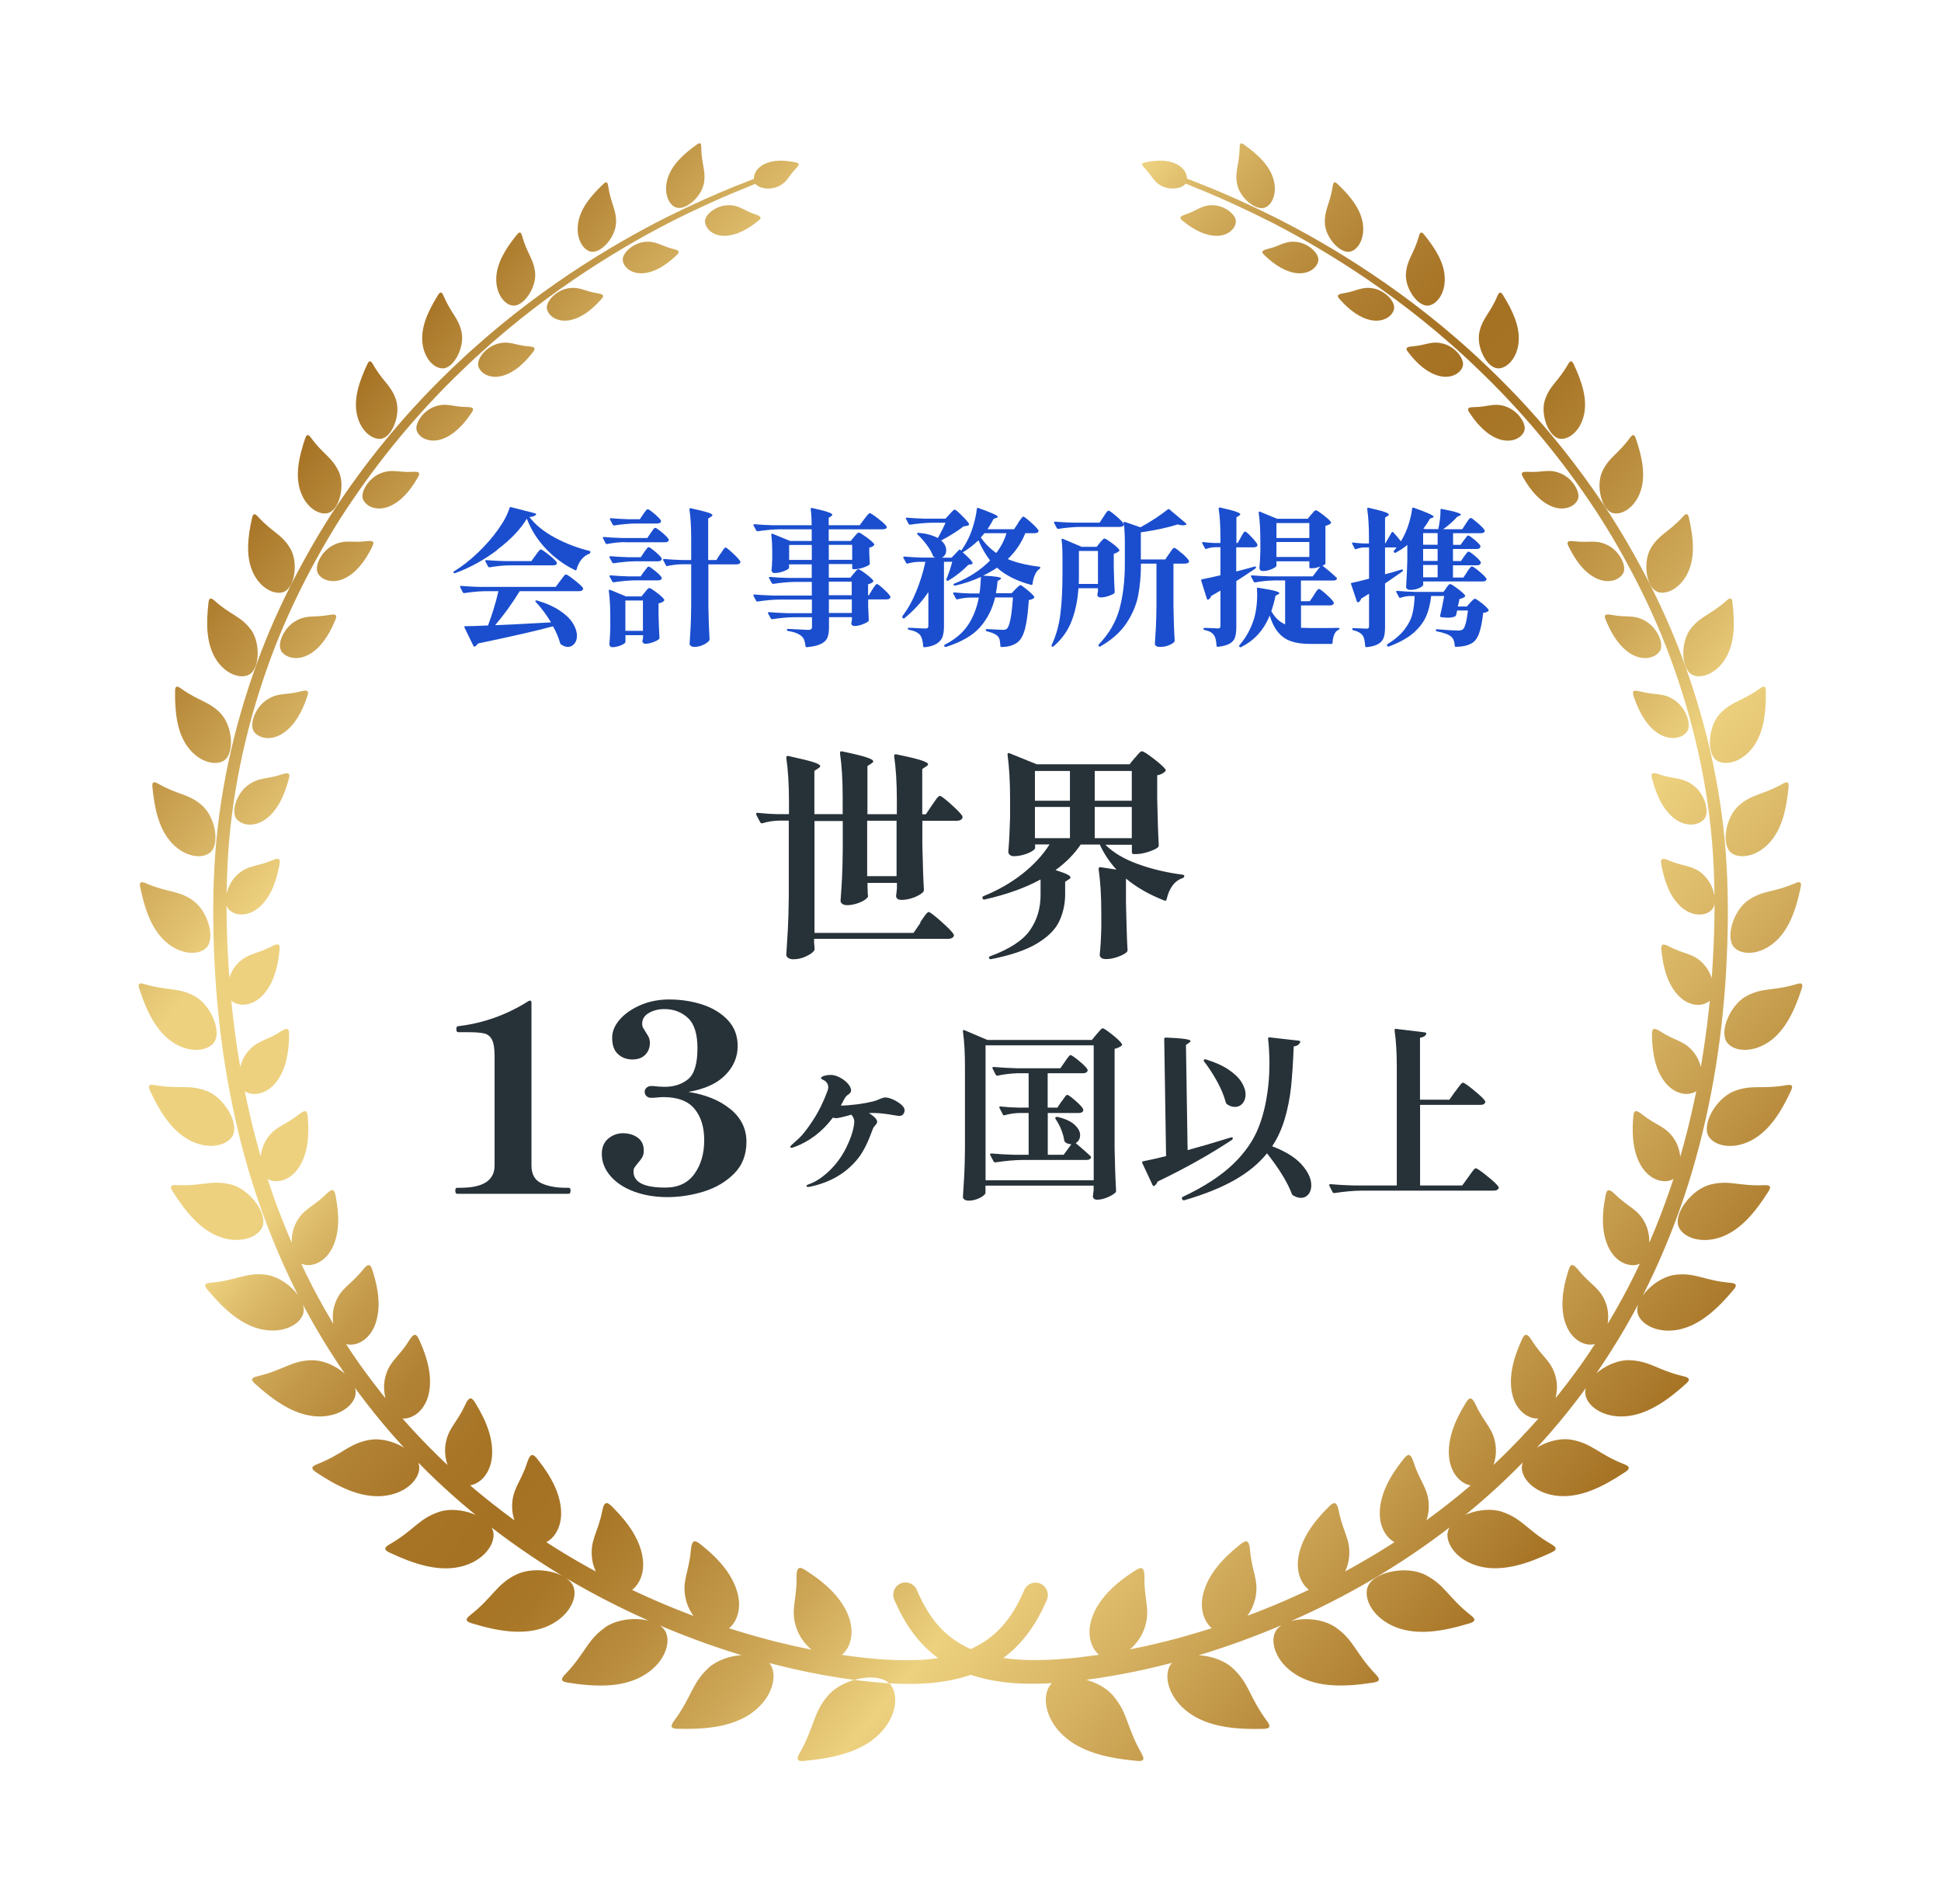 <?xml version="1.0" encoding="UTF-8"?>
<svg id="_レイヤー_2" data-name="レイヤー 2" xmlns="http://www.w3.org/2000/svg" xmlns:xlink="http://www.w3.org/1999/xlink" viewBox="0 0 210 206">
  <defs>
    <style>
      .cls-1 {
        fill: #fff;
      }

      .cls-2 {
        fill: #1b4ece;
      }

      .cls-3 {
        fill: url(#_新規グラデーションスウォッチ_2);
        filter: url(#drop-shadow-1);
      }

      .cls-4 {
        fill: #273138;
      }
    </style>
    <linearGradient id="_新規グラデーションスウォッチ_2" data-name="新規グラデーションスウォッチ 2" x1="174.66" y1="153.74" x2="35.68" y2="37.13" gradientUnits="userSpaceOnUse">
      <stop offset="0" stop-color="#a57123"/>
      <stop offset=".16" stop-color="#d5b161"/>
      <stop offset=".25" stop-color="#edd17f"/>
      <stop offset=".26" stop-color="#e8cb79"/>
      <stop offset=".33" stop-color="#cba454"/>
      <stop offset=".4" stop-color="#b68839"/>
      <stop offset=".45" stop-color="#a97728"/>
      <stop offset=".5" stop-color="#a57123"/>
      <stop offset=".54" stop-color="#a87527"/>
      <stop offset=".59" stop-color="#b28234"/>
      <stop offset=".64" stop-color="#c39949"/>
      <stop offset=".69" stop-color="#dab867"/>
      <stop offset=".72" stop-color="#edd17f"/>
      <stop offset=".84" stop-color="#edd17f"/>
      <stop offset="1" stop-color="#a57123"/>
    </linearGradient>
    <filter id="drop-shadow-1" x="0" y="0" width="210" height="206" filterUnits="userSpaceOnUse">
      <feOffset dx="0" dy="7"/>
      <feGaussianBlur result="blur" stdDeviation="5"/>
      <feFlood flood-color="#805a25" flood-opacity=".3"/>
      <feComposite in2="blur" operator="in"/>
      <feComposite in="SourceGraphic"/>
    </filter>
  </defs>
  <g id="_レイヤー_1-2" data-name="レイヤー 1">
    <g>
      <circle class="cls-1" cx="105" cy="94" r="81"/>
      <g>
        <path class="cls-2" d="M53.81,59.49c-1.45,1.09-2.97,1.93-4.57,2.51-.08.03-.13.02-.16-.05-.02-.02-.03-.05-.02-.08.01-.03.03-.05.06-.06.86-.53,1.72-1.2,2.56-2,.84-.8,1.57-1.63,2.19-2.5.62-.86,1.04-1.65,1.26-2.37.02-.07.08-.1.16-.08l2.61.67s.07.03.09.06c.02.03.01.06,0,.1-.12.13-.36.21-.71.24.65.85,1.57,1.6,2.77,2.24s2.44,1.11,3.71,1.42c.08.01.11.06.11.14v.03c0,.07-.04.12-.11.14-.35.13-.64.35-.88.66-.24.31-.4.66-.49,1.03-.01.04-.03.07-.06.09-.03.02-.06.01-.11,0-1.19-.58-2.24-1.35-3.16-2.32-.92-.97-1.6-2.05-2.06-3.25-.69,1.15-1.76,2.27-3.21,3.36ZM59.62,67.33c-.51-.84-1.06-1.58-1.65-2.21-.06-.06-.07-.11-.02-.14.03-.03.09-.04.16-.02,1,.3,1.83.67,2.48,1.11.65.44,1.12.9,1.4,1.37.29.47.43.92.43,1.34,0,.35-.09.64-.28.86-.18.22-.42.34-.7.34-.24,0-.48-.09-.73-.26-.04-.02-.08-.06-.1-.13-.18-.63-.44-1.24-.78-1.84-1.67.46-4.38,1.08-8.12,1.86-.08.14-.19.25-.34.32-.01.01-.03.02-.05.02-.05,0-.09-.03-.11-.1l-.96-1.97s-.02-.08,0-.1c.02-.03.05-.04.09-.04.54,0,1.36-.03,2.46-.08.44-1.16.82-2.4,1.13-3.71h-1.38c-.69.01-1.46.08-2.32.21h-.05s-.08-.03-.11-.08l-.28-.56s-.02-.03-.02-.06c0-.05.04-.08.11-.08.59.05,1.25.09,1.98.11h8.26l.5-.67c.04-.05.11-.15.21-.28s.18-.23.24-.3.12-.1.16-.1c.1,0,.4.2.92.61.52.41.83.69.92.86.03.05.03.11,0,.16-.06.12-.2.18-.41.18h-6.43c-.86,1.4-1.75,2.62-2.66,3.68,1.36-.05,3.36-.15,5.99-.3ZM55.06,61.16c-.62.01-1.31.08-2.09.21h-.05s-.08-.03-.11-.08l-.29-.56s-.02-.03-.02-.06c0-.05.04-.08.11-.08.59.05,1.25.09,1.98.11h2.9l.45-.62c.05-.07.12-.17.21-.29.09-.12.16-.21.21-.26.05-.06.1-.09.15-.09.1,0,.38.19.86.57.48.38.76.65.86.82.02.05.03.1.02.14-.06.13-.2.19-.4.19h-4.78Z"/>
        <path class="cls-2" d="M67.58,58.64c-.66.02-1.29.09-1.9.21h-.05s-.08-.03-.11-.08l-.28-.54s-.02-.03-.02-.06c0-.05.04-.08.11-.08.59.05,1.25.09,1.98.11h2.72l.37-.54c.04-.05.1-.13.17-.24.07-.11.13-.19.18-.24.05-.05.09-.08.14-.08.1,0,.34.17.74.5.39.33.63.58.71.74.03.05.03.1,0,.14-.05.12-.18.18-.39.18h-4.37ZM67.66,69.46c0,.05-.07.13-.22.22-.15.09-.33.17-.54.23-.22.06-.43.1-.65.1-.11,0-.19-.03-.24-.1-.05-.06-.08-.14-.08-.22.04-.46.08-1.04.1-1.74v-1.04c0-1.18-.05-2.18-.16-2.99v-.03s.01-.07.03-.09.05-.01.1,0l1.73.72h1.67l.37-.45c.04-.05.1-.12.17-.21.07-.08.13-.15.18-.19.05-.04.09-.06.14-.06.1,0,.36.17.8.5s.7.58.8.75c.03.04.02.09-.03.14-.14.14-.33.23-.58.27v1.3c.03,1.06.06,1.86.1,2.42,0,.05-.02.1-.05.14-.13.12-.34.23-.64.34-.3.11-.57.17-.82.17-.18,0-.3-.08-.34-.24l.02-.16.05-.21v-.32h-1.9v.75ZM69.69,59.73s.09-.12.16-.22c.08-.11.14-.19.19-.24.05-.05.09-.08.14-.08.09,0,.32.16.7.48.38.32.62.56.7.72l.02.06c0,.09-.04.15-.12.2-.08.05-.18.07-.28.07h-2.48c-.69.01-1.46.08-2.32.21h-.05s-.08-.03-.11-.08l-.29-.54s-.02-.03-.02-.06c0-.05.04-.08.13-.08.58.05,1.24.09,1.96.11h1.3l.37-.54ZM69.69,61.83s.09-.12.16-.22c.08-.11.14-.19.19-.24.05-.05.09-.08.14-.08.09,0,.32.16.7.47.38.31.62.55.7.71l.02.06c0,.09-.04.15-.12.19s-.18.06-.28.06h-2.48c-.69.01-1.46.08-2.32.21h-.03c-.05,0-.1-.03-.13-.08l-.28-.53-.02-.06c0-.05.04-.08.11-.08.58.05,1.24.09,1.96.11h1.3l.37-.53ZM69.59,55.62s.09-.12.16-.22c.08-.11.14-.19.19-.24.05-.05.09-.08.14-.08.09,0,.32.16.71.49.39.33.63.57.71.73l.02.06c0,.09-.04.15-.12.2s-.18.07-.3.07h-2.33c-.69.01-1.46.08-2.32.21h-.05s-.08-.03-.11-.08l-.29-.56s-.02-.03-.02-.06c0-.05.04-.08.11-.08.59.05,1.25.09,1.98.11h1.15l.37-.54ZM67.66,64.96v3.28h1.9v-3.28h-1.9ZM77.95,59.92c.04-.07.11-.18.19-.3s.16-.22.21-.29.1-.1.15-.1c.09,0,.35.21.79.62s.7.7.8.87l.02.06c0,.09-.04.15-.12.2-.08.05-.18.07-.3.07h-3.05v4.43c.02,1.32.06,2.55.13,3.68,0,.06-.02.11-.05.14-.11.16-.32.31-.64.46-.32.15-.63.22-.95.22-.16,0-.29-.03-.38-.1s-.14-.14-.14-.22c.04-.63.08-1.24.11-1.83.03-.59.05-1.37.06-2.33v-4.46h-.97c-.53.01-1.06.07-1.6.19-.09.02-.14,0-.16-.06l-.29-.56s-.02-.03-.02-.06c0-.05.04-.08.11-.08.58.05,1.23.09,1.93.11h1v-2.35c0-1.22-.06-2.26-.19-3.12,0-.11.05-.15.15-.13.91.2,1.53.36,1.85.46.33.11.49.2.49.29,0,.05-.05.11-.15.16l-.31.21v4.48h.89l.42-.67Z"/>
        <path class="cls-2" d="M92.38,62.04c.04-.05.1-.12.17-.21s.13-.15.18-.19c.05-.04.09-.06.14-.06.1,0,.36.16.8.49.44.33.7.57.8.73.03.04.03.09-.02.14-.13.13-.31.21-.53.26v1.2h.08l.37-.61c.04-.06.1-.15.18-.27.08-.12.14-.2.19-.26.05-.05.09-.08.14-.08.09,0,.33.18.72.54s.63.62.72.79l.02.06c0,.09-.04.15-.12.2s-.18.07-.3.07h-1.99v.8l.03.64c0,.19.01.45.03.77.02.05.01.1-.03.14-.12.12-.33.23-.65.35-.31.12-.59.18-.84.18-.21,0-.33-.08-.37-.24l.02-.16.05-.24v-.32h-2.48v1.12c0,.46-.06.82-.17,1.1-.11.27-.34.5-.69.67-.35.18-.86.3-1.54.36h-.03c-.05,0-.09-.04-.11-.11-.03-.28-.08-.5-.14-.66s-.15-.3-.28-.41c-.15-.14-.34-.25-.56-.34-.22-.09-.52-.17-.9-.23-.09-.02-.13-.06-.13-.13s.03-.1.1-.1c.17,0,.58.02,1.23.06l.99.05c.26,0,.39-.1.39-.3v-1.07h-1.98c-.69.01-1.46.08-2.32.21h-.05s-.08-.03-.11-.08l-.29-.54s-.02-.03-.02-.06c0-.05.04-.08.13-.08.58.05,1.24.09,1.96.11h2.67v-1.47h-3.56c-.69.01-1.46.08-2.32.21h-.05s-.08-.03-.11-.08l-.28-.54s-.02-.03-.02-.06c0-.05.04-.08.11-.08.59.05,1.25.09,1.98.11h4.24v-1.47h-1.85c-.69.01-1.46.08-2.32.21h-.03c-.05,0-.1-.03-.13-.08l-.29-.53-.02-.06c0-.05.04-.08.11-.08.58.05,1.24.09,1.96.11h2.56v-1.47h-2.45v.38c0,.05-.08.13-.25.22-.17.09-.38.17-.62.24-.25.07-.49.1-.71.1-.11,0-.19-.03-.24-.1-.05-.06-.08-.14-.08-.22.03-.23.05-.48.06-.74,0-.14,0-.26.02-.35v-.7c0-.76-.03-1.43-.1-2.02v-.03s.01-.07.03-.09.05-.01.1,0l1.91.78h2.33v-1.26h-3.52c-.69.01-1.46.08-2.32.21h-.05s-.08-.03-.11-.08l-.29-.54s-.02-.03-.02-.06c0-.05.04-.08.13-.08.58.05,1.24.09,1.96.11h4.21c0-.65-.03-1.23-.1-1.74,0-.11.05-.15.15-.13.84.19,1.42.34,1.73.45.31.11.46.2.46.29,0,.04-.04.09-.11.14l-.28.19v.8h3.35l.49-.66c.06-.08.13-.18.21-.27.08-.1.15-.18.22-.26s.13-.12.17-.12c.1,0,.4.2.91.59.51.4.81.68.91.85l.03.06c0,.07-.04.14-.12.18s-.19.07-.32.07h-5.85v1.26h2.38l.37-.45c.05-.05.13-.14.24-.27.11-.13.19-.19.26-.19.1,0,.37.17.83.5.45.33.73.58.84.75.03.04.02.09-.03.14-.12.12-.29.2-.5.24v.62l.05,1.07c.02.06.01.11-.03.14-.12.11-.34.22-.67.33-.33.11-.62.17-.88.17h-.19c-.09,0-.13-.04-.13-.13v-.42h-2.53v1.47h2.33l.37-.45ZM85.38,58.95v1.62h2.45v-1.62h-2.45ZM92.2,60.56v-1.62h-2.53v1.62h2.53ZM92.15,62.92h-2.48v1.47h2.48v-1.47ZM89.68,66.31h2.48v-1.47h-2.48v1.47Z"/>
        <path class="cls-2" d="M110.15,56.56c.05-.07.12-.18.21-.3.09-.13.16-.22.21-.28.05-.06.1-.09.15-.09.09,0,.35.2.8.6s.72.69.82.86c.01.02.02.05.02.08,0,.07-.04.14-.12.18-.08.05-.19.07-.32.07h-.99c-.43,1.07-1.06,2-1.9,2.8.92.38,2.05.66,3.4.82.09.02.13.05.13.1-.01.06-.04.11-.1.14-.39.28-.64.82-.75,1.62-.01.1-.06.13-.15.11-1.54-.42-2.78-1.03-3.69-1.86-.38.27-.88.55-1.51.86,1.31.06,1.96.17,1.96.3,0,.03-.04.07-.13.13l-.26.16c-.03.41-.09.84-.18,1.31h1.7l.41-.43c.06-.05.15-.14.27-.26s.2-.18.27-.18c.09,0,.33.17.73.5.4.33.65.58.76.74.03.05.02.11-.03.16-.15.11-.33.18-.55.21-.09,1.34-.22,2.38-.41,3.1-.19.72-.46,1.21-.82,1.48-.41.32-.98.49-1.72.5-.09,0-.13-.04-.13-.13-.01-.25-.04-.45-.07-.62-.04-.17-.11-.31-.22-.42-.19-.21-.58-.39-1.17-.53-.08-.01-.11-.06-.11-.14,0-.03.01-.06.03-.08.02-.02.05-.03.1-.02.92.05,1.47.08,1.65.08.13,0,.23,0,.3-.02.07-.02.13-.04.19-.09.31-.28.53-1.41.66-3.39h-1.93c-.29,1.24-.83,2.31-1.62,3.21-.79.9-2.02,1.61-3.69,2.14h-.05c-.05,0-.1-.02-.13-.06-.04-.07-.03-.13.05-.18,1.11-.57,1.95-1.28,2.52-2.14.57-.86.95-1.85,1.16-2.96h-.87c-.49.01-.97.07-1.44.19-.09.02-.14,0-.16-.06l-.29-.54s-.02-.03-.02-.06c0-.05.04-.08.13-.08.52.05,1.11.09,1.78.11h.94c.08-.52.13-1.12.16-1.79-.85.39-1.78.71-2.79.94h-.05s-.08-.03-.11-.08l-.02-.03c0-.06.03-.1.1-.11,1.57-.64,2.85-1.47,3.86-2.5-.45-.58-.88-1.3-1.26-2.18-.56.53-1.13.97-1.7,1.3.71.63,1.07,1.02,1.07,1.17,0,.06-.06.11-.18.13l-.29.05c-.28.3-.62.61-1.03.93-.4.32-.79.58-1.14.78-.06.03-.12.03-.16-.02-.05-.03-.06-.08-.03-.16.28-.69.49-1.31.62-1.86h-.89v6.98c0,.45-.05.82-.15,1.12-.1.3-.31.55-.62.75s-.75.34-1.34.4h-.03c-.05,0-.09-.04-.11-.11-.03-.54-.14-.94-.32-1.2-.24-.29-.65-.48-1.23-.59-.08-.02-.11-.06-.11-.13,0-.05.03-.08.1-.08.28,0,.62.02,1.02.05l.76.03c.13,0,.22-.02.27-.07.05-.05.07-.12.07-.22v-3.65c-.68,1.02-1.54,1.96-2.58,2.82-.06.05-.12.05-.18,0l-.03-.03s-.05-.1-.02-.18c.57-.75,1.07-1.63,1.49-2.66.42-1.03.76-2.1,1-3.22h-.75c-.4.01-.79.08-1.18.19h-.05s-.08-.03-.11-.08l-.29-.54s-.02-.03-.02-.06c0-.05.04-.08.13-.08.58.05,1.24.09,1.96.11h1.38l-.13-.06c-.06-.04-.1-.08-.11-.11-.14-.38-.37-.78-.68-1.2-.31-.42-.64-.79-.99-1.12-.06-.06-.08-.12-.03-.16.05-.03.11-.04.16-.03.8.07,1.48.26,2.06.56.38-.68.65-1.23.83-1.65h-1.51c-.69.01-1.46.08-2.32.21h-.03c-.05,0-.1-.03-.13-.08l-.29-.54-.02-.06c0-.05.04-.08.11-.08.58.05,1.24.09,1.96.11h2.22l.44-.48c.06-.06.16-.16.28-.3.12-.13.22-.2.28-.2.09,0,.34.21.75.62.42.41.68.71.79.9.03.05.02.11-.03.16-.05.03-.13.06-.22.08-.09.02-.2.04-.33.05-.31.25-.69.51-1.14.79-.45.28-.88.53-1.29.74.37.32.55.67.55,1.06,0,.18-.04.34-.13.49s-.21.25-.36.31h1.07l.78-.82c.05-.07.11-.08.18-.02l.08.08c.3-.43.57-.87.79-1.34.22-.45.41-.98.58-1.58.17-.61.28-1.14.32-1.6.02-.1.08-.13.16-.1,1.41.5,2.12.82,2.12.96,0,.03-.05.07-.15.11l-.31.11c-.24.45-.46.82-.66,1.12h2.87l.44-.66ZM106.51,57.68c-.22.27-.35.42-.39.46.44.65,1,1.21,1.67,1.68.52-.69.89-1.41,1.1-2.14h-2.38Z"/>
        <path class="cls-2" d="M120.52,64.2c-.12.1-.33.19-.64.29-.31.1-.58.14-.8.14-.19,0-.31-.08-.36-.24,0-.06,0-.12.02-.16l.05-.26v-.34h-2.11c-.08,1.24-.31,2.39-.71,3.47-.4,1.08-1.06,2.02-1.98,2.82-.08.05-.14.06-.18.02-.05-.05-.06-.11-.03-.16.49-1.04.8-2.17.95-3.4.15-1.23.22-2.65.22-4.26v-1.92c0-.68-.03-1.29-.1-1.81,0-.1.05-.13.15-.1l2.01.86h1.64l.36-.45s.09-.11.16-.19.14-.15.19-.19c.05-.04.09-.06.14-.06.1,0,.36.16.79.48.43.32.7.57.81.74.03.04.02.09-.03.14-.16.14-.35.23-.57.29v1.44c.03,1.17.06,2.07.1,2.69,0,.06-.02.12-.06.16ZM127.85,59.82c.43.38.68.65.77.82.02.04.03.07.03.08,0,.07-.05.14-.14.18-.09.05-.19.07-.3.07h-1.25v4.66c.02,1.33.06,2.55.13,3.66,0,.06-.02.12-.05.16-.14.14-.35.26-.62.37-.27.11-.59.16-.97.16-.15,0-.27-.03-.36-.1-.09-.06-.14-.14-.14-.22.04-.63.08-1.24.11-1.83.03-.59.05-1.37.06-2.33v-4.53h-1.68v.05c0,1.22-.1,2.34-.29,3.36s-.62,2.03-1.26,3.01c-.65.98-1.59,1.82-2.83,2.53-.08.05-.14.05-.18-.02s-.04-.13,0-.19c1.12-1.16,1.87-2.46,2.25-3.88.38-1.42.57-3.04.57-4.84v-2.27c0-.71-.03-1.38-.1-1.98-.04.17-.19.26-.44.26h-4.34c-.69.01-1.46.08-2.32.21h-.05s-.08-.03-.11-.08l-.29-.56s-.02-.03-.02-.06c0-.05.04-.08.11-.08.59.05,1.25.09,1.98.11h2.85l.42-.64c.04-.06.11-.16.19-.29s.16-.22.21-.28.1-.09.15-.09c.1,0,.38.21.86.62s.74.7.79.85l-.02-.14v-.03c0-.09.04-.11.13-.08l1.69.58c.55-.3,1.09-.63,1.63-.98.53-.36.97-.67,1.32-.95.08-.05.14-.05.19,0l1.77,1.49s.05.07.06.1c0,.04-.01.06-.06.07-.08.04-.18.06-.31.06-.16,0-.35-.03-.57-.1-.98.32-2.31.61-3.99.86v2.93h2.64l.42-.62c.04-.05.11-.14.19-.27.09-.13.16-.22.21-.28.05-.06.1-.09.15-.09.1,0,.36.19.79.57ZM118.79,63.17v-3.57h-2.06v2.5c0,.47,0,.83-.02,1.07h2.07Z"/>
        <path class="cls-2" d="M134.24,58.13c.04-.07.1-.17.17-.29s.13-.2.17-.26c.04-.05.09-.08.13-.08.09,0,.31.19.66.56.36.37.58.65.66.82.01.02.02.05.02.08,0,.08-.04.14-.12.18-.08.05-.18.07-.28.07h-1.9v2.61c.67-.17,1.17-.3,1.51-.4l.47-.13c.09-.02.14,0,.16.05v.03s-.02.09-.06.13l-.29.19c-.59.41-1.19.79-1.78,1.17v4.99c0,.46-.05.83-.14,1.1-.09.28-.28.5-.57.67-.29.17-.72.29-1.29.35h-.03c-.08,0-.11-.04-.11-.11-.03-.54-.12-.93-.28-1.15-.1-.14-.22-.25-.38-.34-.16-.09-.37-.16-.64-.22-.08-.01-.11-.05-.11-.13,0-.06.03-.1.1-.1l.84.03.6.03c.11,0,.18-.02.23-.06.04-.04.06-.11.06-.22v-3.81c-.11.06-.44.26-1,.58-.05.17-.15.3-.29.38-.04.02-.08.03-.11.02-.03-.01-.05-.04-.06-.08l-.62-1.97v-.03c0-.07.03-.12.1-.13.53-.1,1.19-.24,1.98-.43v-3.04h-.6c-.28.01-.59.07-.92.18-.08.03-.13.01-.16-.06l-.28-.53-.02-.06c0-.07.04-.1.13-.08.27.04.67.07,1.2.1h.65v-.59c0-1.22-.06-2.26-.19-3.12,0-.11.05-.15.15-.13.84.19,1.42.34,1.73.45.31.11.46.2.46.29,0,.04-.04.09-.13.14l-.29.18v2.78h.13l.36-.62ZM142.15,64.37c.04-.06.11-.16.19-.29s.16-.22.21-.28c.05-.06.1-.09.15-.09.1,0,.36.2.8.59.44.39.7.68.79.85.03.05.03.11,0,.16-.06.12-.19.18-.39.18h-3.14v2.42c.45.02.81.03,1.07.03,1.43,0,2.41,0,2.96-.02.09,0,.13.03.13.08s-.03.1-.1.13c-.21.09-.36.25-.46.5-.1.25-.17.54-.19.9,0,.09-.04.13-.13.13h-2.28c-.8,0-1.47-.09-2.02-.27-.55-.18-1.02-.49-1.41-.94-.39-.44-.71-1.06-.96-1.86-.33.81-.76,1.49-1.26,2.04s-1.12,1.01-1.83,1.37c-.06.03-.12.02-.18-.03-.05-.05-.05-.11,0-.18.67-.77,1.18-1.66,1.52-2.69.13-.37.23-.82.3-1.33.07-.51.1-1,.1-1.46,0-.16-.01-.37-.03-.62,0-.1.05-.13.15-.11.86.14,1.46.25,1.79.34.33.09.49.17.49.25,0,.03-.04.07-.13.13l-.29.14c-.1.52-.25,1.08-.45,1.68.38.68.88,1.16,1.49,1.42v-4.75h-1.18c-.72.02-1.41.09-2.06.21h-.05s-.08-.03-.11-.08l-.28-.54s-.02-.03-.02-.06c0-.05.04-.08.11-.08.59.05,1.25.09,1.98.11h4.6l.81-1.07c-.31.13-.61.19-.89.19h-.16c-.09,0-.13-.04-.13-.13v-.62h-3.56v.48c0,.06-.08.14-.23.23-.15.09-.34.17-.57.24-.23.07-.45.1-.68.1-.12,0-.21-.03-.27-.1-.06-.06-.09-.14-.09-.22.04-.47.08-1.07.1-1.81v-1.07c0-1.26-.06-2.29-.18-3.1v-.03s.01-.07.03-.09c.02-.02.05-.01.1,0l1.86.77h3.32l.37-.46c.05-.05.14-.14.24-.27.11-.13.19-.19.26-.19.1,0,.37.17.81.51.44.34.72.6.83.77.03.04.02.09-.03.14-.13.13-.32.21-.57.26v4.1c0,.05-.11.12-.32.21.19.15.44.35.73.59.29.25.55.48.78.7.06.06.08.12.03.18-.06.1-.19.14-.37.14h-3.5v2.24h.96l.44-.66ZM141.66,58.2v-1.62h-3.56v1.62h3.56ZM138.1,58.63v1.62h3.56v-1.62h-3.56Z"/>
        <path class="cls-2" d="M158.72,61.86c.05-.07.11-.16.18-.25.06-.09.13-.17.19-.24.06-.07.12-.1.16-.1.1,0,.36.18.78.53.42.35.68.61.78.77.01.02.02.05.02.08,0,.07-.04.14-.12.18-.08.05-.18.07-.3.07h-6.43v.37c0,.05-.06.12-.19.21-.12.09-.29.16-.5.23-.21.07-.45.1-.71.1-.15,0-.26-.03-.34-.1-.08-.06-.11-.14-.11-.22.06-.96.11-1.93.13-2.91v-1.63c-.36.3-.78.58-1.28.85-.05.02-.11,0-.16-.05-.05-.05-.05-.11,0-.18.13-.15.22-.27.28-.35h-1.25v2.9c.53-.13,1.12-.3,1.78-.51.09-.02.14,0,.16.05v.03s-.02.09-.06.13c-.42.3-1.05.73-1.88,1.3v4.75c0,.46-.05.83-.14,1.1s-.28.5-.57.68c-.29.18-.72.3-1.3.36h-.03c-.05,0-.09-.04-.11-.11-.03-.55-.12-.94-.26-1.15-.11-.14-.24-.25-.4-.34-.16-.09-.36-.17-.62-.23-.08-.01-.11-.05-.11-.13,0-.06.03-.1.1-.1l.84.03.57.03c.12,0,.2-.02.24-.06.04-.04.06-.11.06-.22v-3.5c-.37.23-.65.41-.86.53-.04.17-.14.3-.28.38l-.06.02c-.05,0-.09-.03-.11-.08l-.63-1.87-.02-.06c0-.05.03-.09.1-.1.33-.06.96-.21,1.86-.45v-3.38h-.57c-.26.01-.53.07-.83.18-.08.03-.13.01-.16-.06l-.26-.51s-.02-.05-.02-.08c0-.05.04-.07.11-.06.25.04.62.07,1.1.1h.62v-.61c0-1.22-.06-2.26-.19-3.12,0-.11.05-.15.15-.13.84.19,1.42.34,1.73.45.31.11.46.2.46.29,0,.04-.04.09-.13.14l-.28.18v2.8h.03l.68-1.18s.05-.07.09-.07c.04,0,.07,0,.09.04.22.23.49.56.83.98l.32-.58c.23-.45.42-.94.58-1.49s.26-1.03.31-1.47c.02-.1.08-.13.16-.1,1.45.51,2.17.84,2.17.98,0,.04-.04.08-.13.11l-.28.1c-.15.29-.38.65-.7,1.07l.18.06h1.43c.17-.8.25-1.49.24-2.08v-.03s.01-.06.04-.07.06-.02.11,0c.78.15,1.31.27,1.61.37.3.1.45.18.45.24,0,.03-.04.07-.13.11l-.28.13c-.37.43-.87.88-1.51,1.34h2.06l.4-.61c.03-.05.09-.14.17-.26.08-.12.15-.21.2-.26s.1-.09.15-.09c.09,0,.33.18.75.54.41.36.66.62.75.78l.02.06c0,.09-.04.15-.12.2-.08.05-.18.07-.3.07h-3.01v1.26h.81l.36-.5c.04-.05.1-.13.17-.22.07-.1.13-.17.17-.22s.09-.07.13-.07c.09,0,.31.15.66.44s.58.52.66.68c.01.05,0,.11-.02.16-.06.12-.19.18-.39.18h-2.56v1.3h.87l.34-.51c.04-.05.1-.13.17-.22.07-.1.13-.17.17-.22.04-.05.09-.07.13-.07.1,0,.32.15.68.45.36.3.57.53.65.69.01.05,0,.11-.02.16-.06.12-.19.18-.37.18h-2.62v1.33h1.12l.4-.59ZM156.45,63.62c.04-.05.09-.11.14-.18.05-.06.1-.12.15-.18.05-.05.1-.08.15-.08.1,0,.36.16.8.49.44.33.71.57.82.74.03.04.02.09-.03.14-.14.12-.33.2-.57.24l-.18.82h.97l.37-.42s.12-.12.23-.24c.11-.12.2-.18.27-.18.1,0,.34.16.74.47s.64.56.74.73c.03.04.02.09-.03.14-.12.1-.3.16-.55.19-.1.89-.24,1.6-.42,2.14s-.44.91-.76,1.11c-.43.27-1.02.41-1.77.42-.09,0-.13-.04-.13-.13-.02-.44-.15-.76-.37-.96-.26-.23-.78-.43-1.56-.58-.08-.01-.11-.05-.11-.13,0-.03.01-.06.03-.08.02-.02.05-.03.1-.02,1.19.1,1.94.14,2.25.14.23,0,.4-.04.52-.11.24-.17.43-.86.57-2.06h-1.17l-.11.5c-.04.07-.08.12-.11.14-.23.1-.49.14-.79.14-.24,0-.48-.02-.73-.06-.09-.02-.12-.07-.1-.16.14-.58.29-1.29.44-2.13h-1.41c-.09.81-.26,1.53-.53,2.17-.27.63-.72,1.23-1.35,1.8-.64.56-1.53,1.06-2.67,1.49-.06.03-.12.02-.18-.03l-.03-.03s-.03-.07-.02-.1c0-.04.02-.07.06-.09.8-.5,1.41-1.03,1.84-1.59.43-.56.71-1.12.85-1.69.14-.56.22-1.21.24-1.92h-.6c-.28.01-.59.07-.92.18-.01.01-.03.02-.06.02-.05,0-.09-.03-.11-.08l-.29-.54s-.02-.03-.02-.06c0-.05.04-.08.13-.08.58.05,1.24.09,1.96.11h3.03l.31-.42ZM155.54,58.93v-1.26h-1.57v1.26h1.57ZM153.97,60.68h1.57v-1.3h-1.57v1.3ZM153.97,62.45h1.57v-1.33h-1.57v1.33Z"/>
      </g>
      <g>
        <path class="cls-4" d="M99.56,99.77c.06-.1.17-.25.32-.47.15-.22.27-.38.36-.48s.18-.16.24-.16c.13,0,.57.33,1.32,1,.75.66,1.21,1.13,1.37,1.4.05.08.05.16,0,.24-.1.18-.3.26-.61.26h-14.48v.41l.05.58v.12s0,.09-.02.12c-.13.22-.42.44-.89.66s-.92.32-1.37.32c-.24,0-.43-.05-.57-.14-.14-.1-.21-.21-.21-.34.06-.94.12-1.86.17-2.75.05-.89.08-2.05.1-3.49v-8.28h-1.09c-.6.02-1.19.11-1.77.29h-.07c-.06,0-.12-.04-.17-.12l-.41-.79s-.02-.07-.02-.12c0-.08.06-.11.17-.1.73.08,1.46.13,2.19.14h1.19v-1.42c0-1.82-.1-3.38-.29-4.68,0-.16.07-.22.22-.19,1.33.29,2.24.51,2.72.67.49.16.73.3.73.43,0,.06-.06.14-.19.22l-.44.29v4.68h3.06v-1.92c0-1.82-.1-3.38-.29-4.68,0-.16.07-.22.22-.19,1.3.27,2.18.49,2.66.65.48.16.72.3.72.43,0,.06-.06.14-.19.22l-.44.29v5.21h3.18v-1.61c0-1.82-.1-3.38-.29-4.68,0-.16.07-.22.22-.19,1.33.27,2.24.49,2.72.65.49.16.73.3.73.43,0,.06-.06.14-.19.22l-.44.29v4.9h.39l.66-.98c.08-.11.19-.26.32-.46.13-.19.23-.33.32-.42s.15-.13.22-.13c.13,0,.53.3,1.2.9s1.08,1.03,1.23,1.28l.02.1c0,.13-.06.23-.18.3-.12.07-.27.11-.45.11h-3.72v2.57c.05,2.14.1,3.78.17,4.9,0,.1-.02.17-.07.22-.18.21-.5.4-.97.59-.47.18-.93.28-1.39.28-.32,0-.52-.12-.58-.36,0-.1,0-.18.02-.24l.07-.62v-.62h-3.18v.53c.02.21.02.37.02.49s0,.22.02.3l.02.1c0,.11-.12.25-.35.41s-.53.3-.89.41c-.36.11-.7.17-1.02.17-.23,0-.4-.05-.53-.14-.13-.1-.19-.21-.19-.34.06-.83.12-1.66.16-2.47.04-.82.07-1.85.08-3.1v-3.05h-3.06v12.1h10.72l.75-1.1ZM93.82,94.78h3.18v-6h-3.18v6Z"/>
        <path class="cls-4" d="M122.79,81.99c.06-.08.15-.19.27-.32.11-.14.21-.24.28-.3s.14-.1.21-.1c.15,0,.56.26,1.25.79.69.53,1.12.92,1.3,1.18.05.06.03.14-.05.22-.21.21-.49.34-.85.41v2.62c.05,2.18.1,3.82.17,4.94,0,.1-.03.18-.1.24-.19.16-.54.32-1.03.48-.49.16-.94.24-1.32.24h-.27c-.13,0-.19-.06-.19-.19v-.82h-2.87c.86.86,2.04,1.56,3.54,2.1,1.5.54,3.11.92,4.82,1.14.13.03.19.09.19.17-.02.08-.07.14-.17.19-.89.3-1.47,1.07-1.75,2.3-.03.14-.11.19-.24.14-1.64-.64-3.02-1.43-4.16-2.38v2.66c.05,2.22.1,3.91.17,5.06,0,.08-.02.15-.07.22-.18.18-.5.35-.96.52s-.89.25-1.28.25c-.24,0-.42-.04-.53-.13s-.17-.2-.17-.35c.08-.72.14-1.68.17-2.88v-1.68c0-1.82-.1-3.39-.29-4.7,0-.06.02-.12.05-.16.03-.04.08-.05.15-.04l1.73.26c-.76-.83-1.36-1.74-1.8-2.71h-2.07c-.68,1.02-1.59,1.94-2.72,2.76.6.19,1.02.35,1.26.47s.36.23.36.32c0,.08-.07.16-.22.24l-.36.24v1.51c-.03,1.04-.26,1.99-.68,2.84-.42.86-1.22,1.64-2.39,2.34-1.17.7-2.82,1.26-4.94,1.68-.1.02-.17-.02-.22-.1l-.02-.05c0-.08.05-.14.15-.17,2.11-.78,3.54-1.72,4.3-2.82.76-1.1,1.14-2.36,1.14-3.78v-1.7c-1.67.91-3.68,1.63-6.03,2.16-.13.03-.21,0-.24-.1v-.02c-.05-.11-.02-.19.1-.24,1.57-.64,2.97-1.44,4.19-2.4s2.21-2.02,2.95-3.19h-1.56v.38c0,.1-.12.22-.35.36s-.53.27-.89.37c-.36.1-.71.16-1.07.16-.18,0-.32-.05-.43-.14-.11-.1-.16-.21-.16-.34.1-1.22.16-2.46.19-3.72v-2.11c0-1.73-.09-3.28-.27-4.66v-.05c0-.06.02-.11.05-.13.03-.02.08-.02.15.01l2.96,1.2h10.04l.58-.72ZM115.76,86.62v-3.22h-3.79v3.22h3.79ZM115.76,87.29h-3.79v3.38h3.79v-3.38ZM122.45,86.62v-3.22h-4.01v3.22h4.01ZM118.44,87.29v3.38h4.01v-3.38h-4.01Z"/>
        <path class="cls-4" d="M49.46,129.14c-.13,0-.2-.11-.2-.34,0-.21.07-.31.2-.31h.34c2.48,0,3.71-.8,3.71-2.41v-11.84c0-.8-.09-1.39-.27-1.75s-.45-.59-.82-.69c-.37-.09-.95-.14-1.74-.14h-1.11c-.13,0-.2-.11-.2-.34,0-.21.07-.31.2-.31,2.72-.32,5.27-1.23,7.65-2.74l.11-.03c.11,0,.17.07.17.2v17.64c0,.95.36,1.59,1.08,1.92.72.33,1.6.49,2.64.49h.31c.13,0,.2.1.2.31,0,.22-.07.34-.2.34h-12.08Z"/>
        <path class="cls-4" d="M79.03,119.98c1.15.95,1.73,2.13,1.73,3.53s-.44,2.55-1.33,3.44c-.89.9-1.99,1.54-3.3,1.95-1.31.4-2.62.6-3.93.6s-2.52-.2-3.6-.6c-1.08-.4-1.93-.96-2.55-1.68-.62-.72-.94-1.52-.94-2.39,0-.73.24-1.28.71-1.67.47-.38.99-.57,1.56-.57.64,0,1.18.16,1.62.48.43.32.65.78.65,1.4,0,.28-.05.51-.16.7-.1.19-.26.4-.47.64-.17.21-.29.37-.37.49-.08.12-.11.27-.11.43,0,1.16,1.14,1.74,3.43,1.74,1.4,0,2.45-.49,3.16-1.48.71-.99,1.06-2.2,1.06-3.64s-.35-2.55-1.05-3.4c-.7-.85-1.82-1.27-3.37-1.27-.17,0-.38.01-.64.04-.25.03-.48.04-.67.04-.21,0-.38-.06-.51-.18-.13-.12-.2-.28-.2-.49,0-.17.07-.31.21-.43.14-.12.31-.18.5-.18.17,0,.43.02.77.06l.68.03c1.02,0,1.87-.28,2.54-.83.67-.55,1.01-1.67,1.01-3.35,0-1.53-.34-2.62-1.02-3.26-.68-.64-1.53-.97-2.55-.97-.64,0-1.21.14-1.69.42-.48.28-.72.66-.72,1.15,0,.19.03.34.1.46.07.12.17.28.3.49.15.22.26.42.33.57.07.16.1.35.1.57,0,.52-.17.95-.51,1.29-.34.34-.8.5-1.39.5-.62,0-1.14-.2-1.56-.59-.42-.39-.62-.98-.62-1.76,0-.69.28-1.35.84-1.99.56-.63,1.31-1.15,2.25-1.55s1.97-.6,3.06-.6c1.3,0,2.52.19,3.64.56,1.12.37,2.04.94,2.74,1.69s1.05,1.68,1.05,2.79c0,1.19-.45,2.24-1.35,3.15-.9.91-2.23,1.51-3.98,1.81,1.89.3,3.41.92,4.56,1.88Z"/>
        <path class="cls-4" d="M96.62,118.94c.33.15.62.33.87.54.25.21.38.42.38.62,0,.16-.05.3-.15.43-.1.13-.25.19-.46.19l-.53-.08c-.9-.16-1.63-.24-2.17-.24-.24,0-.43,0-.55.02.12.07.23.13.32.2.38.28.57.53.57.74,0,.11-.07.23-.2.36-.16.19-.26.33-.28.44-.49,1.36-.99,2.37-1.5,3.04-1.27,1.65-3.04,2.71-5.31,3.18l-.16.02c-.13,0-.2-.03-.2-.1s.09-.13.28-.2c.7-.24,1.43-.72,2.18-1.43.75-.71,1.37-1.56,1.85-2.53.43-.87.7-1.64.81-2.32.04-.23.06-.38.06-.46,0-.28-.11-.54-.32-.78l-.65.18c-.49.13-.82.2-1.01.2-.11,0-.22-.02-.34-.06-1.15,1.53-2.56,2.6-4.23,3.2-.12.04-.21.06-.26.06-.08,0-.12-.03-.12-.08s.05-.13.14-.22c.04-.04.28-.26.73-.66s.97-1.07,1.58-2,1.13-1.98,1.56-3.14c.07-.17.1-.32.1-.44,0-.16-.04-.31-.13-.45-.09-.14-.21-.25-.37-.33-.19-.08-.28-.15-.28-.22,0-.09.11-.17.34-.24.23-.07.47-.1.71-.1.3,0,.62.09.97.27.35.18.64.4.88.67s.35.52.35.76c0,.16-.14.33-.41.5-.07.04-.14.12-.22.24s-.18.29-.28.5l-.2.38c.55-.01,1.14-.06,1.77-.14.63-.08,1.18-.18,1.67-.3.3-.08.56-.17.79-.28.04-.01.12-.04.24-.09.12-.05.24-.07.34-.07.23,0,.51.07.84.22Z"/>
        <path class="cls-4" d="M106.63,129c0,.11-.09.23-.27.37-.18.14-.42.26-.7.36-.28.1-.57.15-.87.15-.19,0-.34-.04-.45-.12s-.16-.17-.16-.28c.05-.79.1-1.55.14-2.29.04-.74.07-1.71.08-2.91v-8.82c0-1.57-.07-2.87-.22-3.88v-.04c0-.11.05-.14.16-.1l2.49,1.06h11.3l.51-.62c.07-.07.15-.16.25-.28.1-.12.18-.21.24-.27s.12-.09.17-.09c.12,0,.47.23,1.03.68.57.45.92.79,1.05,1.02.04.05.03.11-.04.18-.18.15-.43.26-.75.34v10.76c.03,1.67.08,3.19.16,4.58,0,.08-.02.15-.06.2-.18.17-.46.35-.86.52-.4.17-.78.26-1.14.26-.24,0-.39-.1-.45-.3,0-.08,0-.15.02-.2.01-.05.02-.12.02-.19s.01-.18.04-.31v-.52h-11.7v.74ZM106.63,113.08v14.6h11.7v-14.6h-11.7ZM114.87,119.14c.05-.07.12-.17.21-.3.09-.13.16-.23.22-.3.06-.07.12-.1.17-.1.11,0,.4.21.87.62.47.41.76.72.85.92.01.07.01.13,0,.2-.08.15-.24.22-.49.22h-3.34v4.52h1.72l.83-1.14c-.24,0-.47-.07-.67-.22-.04-.04-.07-.11-.1-.2-.05-.37-.17-.77-.33-1.18-.17-.41-.37-.79-.6-1.12-.05-.09-.05-.16,0-.2.07-.04.13-.05.2-.04.84.2,1.45.48,1.85.85.4.37.6.74.6,1.11,0,.2-.04.38-.13.53s-.21.27-.35.35l.36.3c.65.56,1.06.93,1.24,1.1.07.09.08.17.04.22-.08.13-.24.2-.47.2h-6.95c-.86.01-1.83.1-2.9.26h-.06c-.05,0-.1-.03-.14-.1l-.36-.68s-.02-.04-.02-.08c0-.07.05-.1.16-.1.73.07,1.55.11,2.45.14h1.56v-4.52h-.99c-.54.01-1.07.09-1.6.24-.11.03-.18,0-.2-.08l-.36-.7-.02-.08c0-.08.05-.11.16-.08.65.07,1.31.11,1.98.12h1.03v-3.72h-1.23c-.74.03-1.45.11-2.13.26h-.06c-.05,0-.1-.03-.14-.1l-.34-.66-.02-.08c0-.07.05-.1.14-.1.73.07,1.55.11,2.45.14h4.76l.49-.7c.05-.08.13-.19.22-.32.09-.13.17-.23.23-.3.06-.07.12-.1.17-.1.11,0,.41.21.91.62s.8.72.91.92c.04.07.04.13,0,.2-.08.15-.24.22-.49.22h-3.81v3.72h1.05l.45-.68Z"/>
        <path class="cls-4" d="M128.48,124.42c1.44-.39,3.01-.85,4.7-1.38.05-.01.1-.01.13,0,.03.01.06.03.07.06v.04c0,.05-.03.11-.08.16-2.38,1.57-5.06,3.08-8.06,4.52-.07.19-.18.34-.34.46-.01.01-.03.02-.06.02-.07,0-.11-.03-.14-.1l-1.11-2.38-.02-.08c0-.07.04-.11.12-.12.82-.16,1.65-.35,2.47-.56l-.2-12.66c0-.11.06-.16.18-.16,1.78.07,2.67.19,2.67.38,0,.05-.05.11-.16.18l-.34.24.18,11.38ZM133.61,127.63c-1.45.83-3.28,1.57-5.48,2.21h-.06c-.07,0-.12-.03-.16-.08l-.02-.06c-.04-.09-.02-.17.06-.22,2.31-1.09,4.12-2.27,5.43-3.52,1.31-1.25,2.25-2.61,2.81-4.06.57-1.45.93-3.16,1.09-5.12.04-.48.06-1.05.06-1.7,0-.99-.05-1.89-.14-2.7,0-.13.05-.19.16-.16l3.18.36c.13.03.18.09.12.18-.11.25-.34.4-.69.44-.07,1.76-.17,3.23-.29,4.4-.13,1.17-.35,2.31-.67,3.4-.32,1.09-.77,2.09-1.37,3,1.44.55,2.51,1.21,3.2,1.99.69.78,1.03,1.52,1.03,2.23,0,.4-.1.73-.31.98-.21.25-.48.38-.82.38-.26,0-.53-.09-.83-.26-.05-.03-.1-.08-.14-.16-.46-1.24-1.36-2.71-2.69-4.4-.86,1.08-2.02,2.04-3.47,2.87ZM130.26,114.62s.11-.05.2-.02c1,.31,1.82.68,2.46,1.11.64.43,1.11.88,1.4,1.35.29.47.44.91.44,1.34,0,.39-.11.71-.32.96-.22.25-.49.38-.83.38-.31,0-.6-.1-.87-.3-.05-.03-.09-.09-.12-.18-.18-.69-.48-1.43-.91-2.22-.43-.79-.91-1.53-1.44-2.22-.05-.09-.05-.16,0-.2Z"/>
        <path class="cls-4" d="M157.48,118.04c.05-.08.15-.21.28-.39.13-.18.24-.31.32-.4.08-.09.15-.13.2-.13.12,0,.52.27,1.18.82.67.55,1.07.93,1.21,1.16.04.07.04.13,0,.2-.08.15-.24.22-.49.22h-6.54v8.72h4.56l.67-.92c.07-.09.17-.23.29-.41s.23-.31.31-.4.15-.13.2-.13c.12,0,.53.28,1.21.83.69.55,1.1.94,1.24,1.17.04.07.04.13,0,.2-.08.15-.26.22-.53.22h-14.32c-.86.01-1.83.1-2.9.26h-.06c-.05,0-.1-.03-.14-.1l-.34-.68s-.02-.04-.02-.08c0-.07.05-.1.14-.1.74.07,1.57.11,2.47.14h4.7v-12.86c0-1.52-.08-2.83-.24-3.92,0-.13.05-.19.16-.16l3.12.38c.13.03.18.09.14.18-.08.21-.3.35-.67.4v6.7h3.18l.65-.92Z"/>
      </g>
      <path class="cls-3" d="M96.35,175.25c.92,1.12.67,3.58-1.38,5.49-1.95,1.81-4.82,2.46-8.01,2.75-.76.07-.81-.21-.45-.84,1.66-2.92,1.42-4.29,3.07-6.23,1.65-1.93,5.59-2.64,6.77-1.17ZM90.53,172.35c1.22-.49,2.08-2.28,1.31-4.43-.72-1.99-2.43-3.61-4.57-4.98-.65-.42-1.11-.67-1.09.74.04,2.5-.73,3.5.04,5.58.77,2.08,3.09,3.58,4.31,3.09ZM76.65,173.44c-1.83,1.69-1.76,3.05-3.71,5.7-.42.57-.41.85.34.87,3.13.09,6-.21,8.11-1.75,2.21-1.62,2.73-3.98,1.98-5.18-.98-1.56-4.89-1.33-6.72.35ZM78.12,169.55c1.23-.36,2.24-2.01,1.69-4.16-.51-2-2-3.73-3.94-5.27-.59-.47-1.01-.75-1.13.61-.2,2.42-1.04,3.32-.51,5.41.54,2.08,2.65,3.77,3.88,3.41ZM65.46,169.06c-1.99,1.41-2.09,2.74-4.31,5.06-.48.5-.5.77.22.89,3.03.49,5.86.56,8.09-.67,2.36-1.29,3.16-3.52,2.57-4.78-.76-1.64-4.58-1.92-6.57-.51ZM67.46,165.41c1.23-.21,2.38-1.7,2.08-3.84-.28-1.99-1.54-3.82-3.25-5.52-.52-.52-.9-.84-1.15.47-.45,2.32-1.36,3.1-1.07,5.18.3,2.07,2.16,3.93,3.39,3.71ZM55.76,163.37c-2.12,1.1-2.39,2.38-4.86,4.33-.53.42-.59.68.1.89,2.87.88,5.6,1.33,7.94.45,2.46-.94,3.54-2.99,3.14-4.29-.52-1.69-4.19-2.48-6.3-1.38ZM58.26,160.08c1.21-.07,2.49-1.37,2.45-3.47-.04-1.95-1.05-3.87-2.51-5.7-.44-.56-.77-.91-1.17.32-.7,2.19-1.67,2.84-1.62,4.88.05,2.04,1.64,4.04,2.85,3.98ZM47.47,156.56c-2.21.76-2.65,1.96-5.32,3.5-.57.33-.67.58-.03.88,2.66,1.26,5.24,2.08,7.62,1.56,2.51-.56,3.84-2.39,3.64-3.71-.27-1.71-3.71-2.99-5.91-2.23ZM50.45,153.7c1.17.08,2.56-1.02,2.77-3.06.19-1.89-.56-3.86-1.75-5.8-.36-.59-.64-.97-1.16.17-.93,2.03-1.94,2.54-2.14,4.51-.19,1.97,1.1,4.1,2.28,4.18ZM39.96,148.76c-2.24.42-2.84,1.52-5.64,2.63-.6.24-.73.46-.16.85,2.39,1.6,4.77,2.76,7.15,2.6,2.51-.18,4.06-1.76,4.05-3.07-.01-1.69-3.16-3.43-5.4-3ZM43.34,146.42c1.12.22,2.59-.68,3.04-2.61.41-1.8-.08-3.79-.99-5.8-.28-.61-.5-1.01-1.14.02-1.14,1.85-2.18,2.21-2.6,4.09-.42,1.88.57,4.09,1.7,4.3ZM33.67,140.14c-2.23.09-2.96,1.06-5.82,1.74-.62.15-.77.34-.27.8,2.09,1.89,4.23,3.35,6.55,3.53,2.45.18,4.17-1.13,4.34-2.39.23-1.64-2.58-3.76-4.8-3.67ZM37.38,138.38c1.06.34,2.58-.35,3.23-2.16.6-1.69.37-3.66-.28-5.71-.2-.62-.36-1.04-1.1-.11-1.32,1.65-2.36,1.88-2.99,3.64-.62,1.76.08,4.01,1.14,4.35ZM28.67,130.88c-2.17-.22-3.01.62-5.87.88-.62.06-.79.23-.37.73,1.76,2.11,3.63,3.82,5.85,4.31,2.35.51,4.19-.52,4.53-1.71.44-1.55-1.98-3.99-4.14-4.21ZM32.6,129.7c.98.45,2.53-.05,3.36-1.73.77-1.56.76-3.49.36-5.55-.12-.62-.23-1.04-1.05-.23-1.45,1.44-2.49,1.55-3.29,3.18-.8,1.63-.37,3.87.61,4.32ZM24.91,121.12c-2.07-.5-3,.21-5.79.08-.61-.03-.8.12-.45.66,1.43,2.27,3.01,4.17,5.1,4.94,2.21.8,4.12.05,4.61-1.07.63-1.44-1.39-4.12-3.46-4.62ZM28.96,120.54c.9.53,2.45.22,3.42-1.32.9-1.43,1.1-3.3.92-5.32-.05-.62-.12-1.03-.99-.33-1.55,1.24-2.56,1.24-3.5,2.73-.94,1.49-.76,3.7.15,4.24ZM22.36,111.02c-1.94-.74-2.93-.17-5.62-.64-.58-.1-.78.01-.52.58,1.1,2.38,2.41,4.41,4.33,5.41,2.03,1.05,3.98.56,4.59-.46.79-1.32-.84-4.16-2.78-4.9ZM26.44,111.01c.82.6,2.35.44,3.44-.95,1.01-1.29,1.37-3.08,1.4-5.05,0-.6-.02-1.01-.93-.42-1.62,1.05-2.59.95-3.64,2.3-1.05,1.35-1.08,3.51-.26,4.11ZM21.01,100.73c-1.79-.94-2.81-.51-5.37-1.27-.55-.17-.76-.08-.57.5.79,2.43,1.82,4.56,3.56,5.75,1.85,1.26,3.79,1.01,4.5.09.92-1.19-.33-4.13-2.12-5.07ZM25.05,101.26c.74.65,2.23.63,3.4-.62,1.09-1.16,1.59-2.86,1.78-4.77.06-.58.07-.98-.86-.48-1.66.87-2.59.7-3.72,1.91-1.13,1.22-1.35,3.3-.61,3.95ZM20.84,90.38c-1.63-1.11-2.67-.8-5.06-1.83-.52-.22-.73-.16-.61.42.5,2.44,1.26,4.61,2.82,5.96,1.65,1.42,3.56,1.4,4.34.59,1.02-1.05.13-4.04-1.5-5.14ZM24.78,91.41c.67.69,2.11.79,3.34-.33,1.14-1.04,1.76-2.64,2.1-4.47.1-.55.14-.94-.79-.54-1.67.72-2.56.47-3.76,1.56-1.19,1.09-1.57,3.09-.9,3.78ZM21.82,80.09c-1.46-1.25-2.5-1.06-4.7-2.31-.48-.27-.69-.23-.63.35.23,2.42.73,4.6,2.1,6.07,1.45,1.55,3.3,1.73,4.14,1.03,1.1-.9.56-3.89-.91-5.14ZM25.6,81.6c.6.72,1.99.92,3.26-.07,1.18-.93,1.9-2.44,2.36-4.18.14-.53.21-.9-.73-.58-1.67.57-2.52.27-3.75,1.24-1.23.97-1.74,2.88-1.14,3.6ZM23.9,70.2c-1.29-1.36-2.31-1.29-4.31-2.72-.43-.31-.64-.3-.65.27-.03,2.36.23,4.53,1.4,6.09,1.24,1.65,3.02,2.02,3.9,1.43,1.15-.76.94-3.71-.35-5.07ZM27.48,72.15c.53.74,1.87,1.03,3.17.15,1.21-.82,2.01-2.23,2.57-3.9.17-.5.26-.86-.67-.61-1.66.44-2.46.09-3.72.94-1.26.85-1.88,2.67-1.35,3.41ZM27.1,61.05c-1.11-1.44-2.1-1.48-3.89-3.07-.39-.34-.59-.35-.65.19-.27,2.28-.24,4.4.74,6.04,1.03,1.73,2.71,2.26,3.63,1.78,1.19-.62,1.28-3.49.18-4.94ZM30.42,63.41c.47.75,1.75,1.12,3.07.36,1.23-.72,2.09-2.04,2.75-3.61.2-.48.31-.81-.61-.64-1.64.32-2.39-.07-3.67.67-1.28.75-2,2.47-1.53,3.22ZM31.37,52.27c-.92-1.51-1.88-1.65-3.45-3.37-.34-.37-.53-.4-.65.12-.49,2.18-.68,4.23.1,5.91.82,1.77,2.39,2.47,3.33,2.1,1.22-.48,1.6-3.24.68-4.75ZM34.38,55c.41.76,1.63,1.2,2.96.54,1.24-.62,2.16-1.85,2.9-3.34.22-.45.35-.77-.55-.66-1.61.21-2.32-.22-3.61.42-1.29.64-2.1,2.27-1.69,3.03ZM36.64,43.99c-.73-1.55-1.64-1.79-2.98-3.62-.29-.4-.47-.44-.64.05-.7,2.05-1.09,4.01-.52,5.71.61,1.8,2.05,2.63,2.99,2.37,1.22-.33,1.88-2.96,1.15-4.52ZM39.3,47.06c.35.76,1.51,1.27,2.84.71,1.24-.52,2.22-1.66,3.03-3.06.24-.42.39-.73-.5-.67-1.58.1-2.24-.36-3.54.18-1.29.54-2.19,2.07-1.84,2.84ZM42.84,36.23c-.54-1.58-1.39-1.9-2.48-3.81-.23-.41-.41-.48-.62-.02-.9,1.9-1.49,3.74-1.12,5.45.39,1.8,1.69,2.76,2.63,2.61,1.21-.19,2.13-2.65,1.59-4.23ZM45.1,39.62c.29.77,1.38,1.33,2.72.88,1.24-.43,2.27-1.47,3.15-2.78.27-.4.43-.68-.44-.69-1.55,0-2.16-.5-3.46-.06-1.29.44-2.26,1.88-1.97,2.64ZM49.95,28.96c-.34-1.58-1.12-1.99-1.96-3.95-.18-.42-.34-.51-.6-.09-1.08,1.73-1.86,3.44-1.69,5.12.17,1.78,1.31,2.85,2.23,2.81,1.19-.04,2.35-2.31,2.01-3.89ZM51.75,32.62c.23.77,1.26,1.39,2.59,1.04,1.24-.33,2.31-1.28,3.26-2.49.29-.37.46-.64-.38-.7-1.51-.11-2.07-.64-3.36-.29-1.29.34-2.33,1.67-2.1,2.44ZM57.9,22.57c-.14-1.56-.84-2.04-1.41-4.03-.12-.43-.26-.53-.56-.16-1.24,1.53-2.19,3.08-2.24,4.71-.05,1.73.92,2.89,1.81,2.97,1.15.1,2.53-1.93,2.4-3.49ZM59.18,26.43c.17.77,1.13,1.45,2.45,1.21,1.24-.23,2.35-1.08,3.36-2.2.31-.34.5-.58-.32-.71-1.46-.22-1.97-.77-3.26-.53-1.29.24-2.4,1.46-2.23,2.23ZM66.65,17.17c.06-1.51-.55-2.07-.85-4.04-.06-.43-.19-.54-.52-.23-1.38,1.31-2.49,2.67-2.73,4.24-.26,1.65.52,2.89,1.36,3.08,1.09.24,2.67-1.54,2.73-3.05ZM67.38,21.18c.11.76.99,1.51,2.3,1.37,1.23-.13,2.38-.87,3.46-1.89.32-.3.53-.53-.26-.72-1.41-.33-1.87-.91-3.15-.77-1.28.14-2.46,1.25-2.35,2.01ZM76.15,12.89c.26-1.44-.26-2.05-.28-3.98,0-.42-.11-.54-.47-.28-1.5,1.07-2.73,2.23-3.17,3.69-.47,1.55.12,2.84.9,3.12,1.01.37,2.75-1.12,3.01-2.56ZM76.28,16.98c.04.76.85,1.56,2.15,1.53,1.21-.03,2.41-.66,3.54-1.57.34-.27.56-.48-.2-.73-1.36-.44-1.76-1.05-3.03-1.01-1.26.03-2.51,1.02-2.47,1.78ZM84.24,13.15c.98-.47,1.04-1.09,1.91-1.96.48-.49.24-.56-.14-.64-1.22-.25-2.37-.26-3.31.2-1.01.49-1.31,1.42-1.04,2.02.27.59,1.6.86,2.58.38ZM82.06,12.44c-.05-.14-.21-.21-.35-.15,0,0-.89.35-2.55,1.01-1.66.68-4.08,1.73-7.08,3.22-2.99,1.51-6.55,3.5-10.44,6.1-3.88,2.6-8.09,5.82-12.27,9.79-4.2,3.95-8.35,8.66-12.11,14.11-1.9,2.71-3.63,5.65-5.25,8.72-1.61,3.08-3.08,6.33-4.3,9.74-2.45,6.8-4.11,14.19-4.51,21.8-.21,3.81-.15,7.62.07,11.47.23,3.84.66,7.68,1.33,11.49.67,3.81,1.56,7.58,2.72,11.26,1.16,3.68,2.58,7.26,4.23,10.7,1.65,3.44,3.58,6.71,5.69,9.8,2.13,3.07,4.45,5.96,6.95,8.61,4.98,5.31,10.58,9.65,16.25,13.12,5.69,3.46,11.47,6.03,16.96,7.91,5.5,1.87,10.72,3.05,15.43,3.64,1.18.14,2.33.25,3.44.32.55.03,1.12.05,1.64.06.56,0,1.1,0,1.62-.02,2.11-.09,4.09-.43,5.81-1.07,1.73-.63,3.16-1.57,4.23-2.55,1.07-.99,1.79-1.99,2.32-2.81.52-.83.85-1.49,1.05-1.94.2-.45.31-.68.31-.68h0c.3-.68,0-1.47-.67-1.77-.67-.3-1.46,0-1.76.67l-.02.05s-.09.2-.27.6c-.18.39-.46.97-.89,1.66-.85,1.37-2.37,3.27-5.21,4.33-1.41.53-3.11.85-5.02.94-.48.02-.97.03-1.46.03-.53,0-1.02-.02-1.56-.04-1.05-.05-2.15-.14-3.28-.27-4.52-.52-9.61-1.62-14.97-3.39-5.36-1.78-11.01-4.23-16.58-7.55-5.56-3.32-11.04-7.5-15.92-12.62-2.45-2.55-4.73-5.34-6.84-8.31-2.08-2.99-3.99-6.16-5.63-9.5-1.64-3.34-3.06-6.83-4.23-10.42-1.16-3.59-2.07-7.28-2.76-11.02-.69-3.74-1.15-7.52-1.41-11.3-.25-3.77-.34-7.58-.17-11.3.33-7.47,1.89-14.74,4.25-21.46,1.17-3.36,2.59-6.58,4.15-9.63,1.57-3.05,3.26-5.96,5.11-8.65,3.67-5.41,7.74-10.11,11.86-14.06,4.1-3.97,8.25-7.2,12.08-9.82,3.83-2.61,7.35-4.62,10.31-6.15,2.97-1.51,5.36-2.57,7.01-3.26,1.66-.68,2.54-1.04,2.54-1.04.13-.06.2-.21.15-.35ZM113.65,175.25c-.91,1.12-.67,3.58,1.38,5.49,1.95,1.81,4.82,2.46,8.01,2.75.76.07.81-.21.45-.84-1.66-2.92-1.42-4.29-3.07-6.23-1.65-1.93-5.59-2.64-6.77-1.17ZM123.78,169.27c.76-2.08,0-3.08.04-5.58.02-1.4-.44-1.15-1.09-.74-2.14,1.37-3.84,2.99-4.56,4.98-.78,2.15.09,3.93,1.3,4.43,1.22.5,3.55-1.01,4.31-3.09ZM126.63,173.09c-.76,1.2-.24,3.56,1.98,5.18,2.11,1.53,4.97,1.84,8.11,1.75.75-.02.76-.3.34-.87-1.95-2.65-1.87-4.01-3.7-5.7-1.83-1.69-5.74-1.91-6.72-.35ZM135.76,166.14c.54-2.09-.31-2.99-.51-5.41-.11-1.36-.53-1.07-1.13-.61-1.94,1.54-3.43,3.27-3.94,5.27-.54,2.15.47,3.8,1.69,4.16,1.23.36,3.34-1.33,3.88-3.41ZM137.96,169.56c-.59,1.26.21,3.49,2.57,4.78,2.24,1.22,5.06,1.15,8.09.67.72-.12.7-.39.22-.89-2.22-2.32-2.32-3.66-4.31-5.06-1.99-1.41-5.81-1.13-6.57.51ZM145.93,161.7c.3-2.08-.61-2.85-1.07-5.18-.25-1.3-.63-.98-1.15-.47-1.71,1.69-2.97,3.53-3.25,5.51-.3,2.14.85,3.63,2.08,3.84,1.23.22,3.09-1.64,3.39-3.71ZM147.94,164.76c-.4,1.3.68,3.35,3.14,4.29,2.33.88,5.06.43,7.93-.45.69-.21.63-.47.09-.89-2.47-1.95-2.74-3.23-4.86-4.33-2.11-1.1-5.79-.31-6.3,1.38ZM154.58,156.11c.05-2.04-.92-2.69-1.62-4.88-.39-1.23-.72-.88-1.17-.32-1.46,1.83-2.47,3.75-2.51,5.7-.04,2.1,1.24,3.4,2.45,3.47,1.21.07,2.8-1.94,2.85-3.98ZM156.62,158.78c-.2,1.32,1.13,3.15,3.64,3.71,2.38.52,4.96-.3,7.62-1.56.63-.3.54-.54-.03-.88-2.66-1.54-3.11-2.74-5.31-3.5-2.2-.76-5.64.52-5.91,2.23ZM161.83,149.53c-.19-1.97-1.2-2.48-2.14-4.51-.53-1.14-.8-.76-1.16-.17-1.19,1.94-1.94,3.91-1.75,5.8.21,2.03,1.6,3.14,2.77,3.06,1.18-.08,2.47-2.2,2.28-4.17ZM164.65,151.76c-.01,1.3,1.54,2.89,4.05,3.07,2.38.17,4.76-1,7.15-2.6.57-.38.45-.61-.16-.85-2.8-1.11-3.4-2.21-5.64-2.63-2.24-.42-5.39,1.31-5.4,3ZM168.35,142.12c-.42-1.88-1.46-2.25-2.6-4.09-.64-1.03-.86-.64-1.14-.02-.92,2.01-1.4,4.01-1,5.8.44,1.93,1.92,2.83,3.04,2.61,1.13-.22,2.12-2.42,1.7-4.3ZM171.52,143.82c.17,1.26,1.89,2.57,4.35,2.39,2.32-.18,4.46-1.64,6.55-3.53.5-.45.35-.65-.27-.8-2.86-.67-3.6-1.65-5.83-1.74-2.22-.09-5.03,2.03-4.8,3.67ZM173.76,134.03c-.63-1.76-1.67-2-2.99-3.64-.74-.92-.91-.51-1.1.11-.65,2.05-.88,4.03-.28,5.71.65,1.81,2.18,2.51,3.23,2.16,1.06-.34,1.76-2.58,1.14-4.35ZM177.19,135.09c.34,1.2,2.18,2.23,4.53,1.72,2.22-.49,4.09-2.2,5.85-4.31.42-.5.25-.68-.37-.73-2.86-.26-3.71-1.1-5.87-.88-2.16.22-4.58,2.66-4.14,4.21ZM178.02,125.38c-.8-1.63-1.83-1.74-3.28-3.18-.82-.81-.93-.39-1.05.23-.4,2.05-.41,3.99.36,5.55.83,1.68,2.38,2.17,3.36,1.73.99-.45,1.41-2.69.61-4.32ZM181.63,125.74c.48,1.11,2.4,1.87,4.61,1.07,2.09-.77,3.67-2.67,5.1-4.94.34-.54.15-.69-.45-.66-2.8.12-3.73-.58-5.8-.08-2.06.5-4.09,3.17-3.46,4.62ZM181.19,116.3c-.94-1.49-1.95-1.49-3.5-2.73-.87-.7-.94-.28-.99.33-.17,2.02.02,3.89.92,5.32.97,1.53,2.52,1.85,3.42,1.32.91-.53,1.08-2.75.15-4.24ZM184.86,115.92c.6,1.02,2.55,1.51,4.59.46,1.93-1,3.23-3.03,4.33-5.41.26-.57.06-.68-.52-.58-2.69.47-3.68-.1-5.62.64-1.94.74-3.57,3.58-2.78,4.9ZM183.3,106.9c-1.05-1.35-2.02-1.26-3.64-2.31-.91-.59-.93-.18-.93.42.03,1.97.39,3.76,1.4,5.05,1.09,1.39,2.61,1.55,3.43.95.82-.6.79-2.76-.26-4.11ZM186.87,105.8c.7.92,2.65,1.16,4.5-.09,1.75-1.19,2.77-3.32,3.56-5.75.19-.58-.02-.67-.57-.5-2.55.77-3.57.33-5.37,1.27-1.79.94-3.04,3.88-2.12,5.07ZM184.34,97.31c-1.13-1.22-2.07-1.04-3.72-1.91-.93-.49-.92-.09-.86.49.2,1.9.7,3.6,1.79,4.77,1.17,1.25,2.66,1.27,3.4.62.75-.66.53-2.74-.61-3.95ZM187.66,95.52c.78.81,2.69.83,4.34-.59,1.56-1.35,2.32-3.52,2.82-5.96.12-.58-.09-.64-.61-.42-2.39,1.03-3.42.72-5.06,1.83-1.63,1.11-2.52,4.1-1.5,5.14ZM184.32,87.64c-1.19-1.09-2.08-.84-3.76-1.56-.94-.4-.9-.02-.8.54.34,1.83.96,3.43,2.1,4.47,1.23,1.11,2.68,1.02,3.34.33.67-.69.29-2.69-.9-3.78ZM187.27,85.23c.84.7,2.7.52,4.14-1.03,1.37-1.47,1.87-3.65,2.1-6.07.05-.58-.16-.61-.63-.35-2.2,1.25-3.24,1.06-4.7,2.31-1.46,1.25-2,4.23-.91,5.14ZM183.25,78c-1.23-.97-2.08-.66-3.75-1.24-.94-.32-.87.05-.73.58.46,1.75,1.18,3.26,2.36,4.18,1.27.99,2.67.79,3.26.07.6-.72.09-2.63-1.14-3.6ZM185.75,75.27c.89.59,2.66.22,3.9-1.43,1.17-1.57,1.43-3.73,1.4-6.09,0-.57-.21-.58-.65-.27-2.01,1.44-3.02,1.36-4.31,2.72-1.28,1.36-1.5,4.31-.35,5.07ZM181.17,68.74c-1.26-.86-2.06-.5-3.72-.94-.93-.25-.84.11-.67.61.57,1.66,1.36,3.08,2.57,3.89,1.3.87,2.64.59,3.17-.15.53-.74-.09-2.56-1.35-3.41ZM183.07,65.99c.92.48,2.6-.06,3.63-1.78.98-1.64,1.01-3.75.74-6.04-.06-.55-.27-.54-.65-.19-1.79,1.59-2.79,1.63-3.89,3.07-1.11,1.45-1.02,4.32.18,4.94ZM178.05,60.19c-1.28-.75-2.03-.35-3.67-.67-.92-.18-.81.16-.61.64.66,1.58,1.52,2.9,2.75,3.61,1.32.76,2.6.4,3.07-.35.47-.75-.25-2.47-1.53-3.22ZM179.3,57.02c.94.37,2.5-.32,3.33-2.1.78-1.68.59-3.73.1-5.91-.12-.52-.31-.49-.65-.12-1.57,1.72-2.53,1.86-3.45,3.37-.92,1.51-.54,4.28.68,4.75ZM173.92,51.97c-1.29-.65-1.99-.21-3.61-.42-.91-.11-.78.21-.55.66.74,1.49,1.66,2.72,2.9,3.33,1.33.66,2.55.22,2.96-.54.41-.76-.4-2.39-1.69-3.03ZM174.51,48.5c.94.26,2.38-.57,2.99-2.37.57-1.7.18-3.66-.52-5.71-.17-.49-.35-.44-.64-.05-1.34,1.83-2.24,2.06-2.98,3.62-.73,1.56-.08,4.18,1.15,4.52ZM168.87,44.22c-1.3-.55-1.95-.08-3.54-.18-.89-.05-.74.25-.5.67.81,1.4,1.79,2.54,3.03,3.06,1.33.56,2.49.05,2.84-.71.35-.77-.54-2.3-1.83-2.84ZM168.75,40.46c.94.15,2.24-.81,2.63-2.61.37-1.7-.22-3.55-1.12-5.45-.21-.46-.39-.39-.62.02-1.09,1.91-1.94,2.23-2.48,3.81-.54,1.58.38,4.04,1.59,4.23ZM162.93,36.98c-1.3-.45-1.91.05-3.45.06-.87,0-.7.29-.44.69.88,1.31,1.9,2.35,3.15,2.78,1.34.45,2.43-.11,2.72-.88.29-.77-.68-2.2-1.97-2.64ZM162.07,32.85c.92.03,2.06-1.04,2.23-2.81.16-1.68-.61-3.39-1.69-5.12-.26-.41-.42-.33-.6.09-.83,1.96-1.62,2.37-1.96,3.95-.34,1.58.82,3.84,2.01,3.89ZM156.15,30.18c-1.29-.35-1.86.18-3.36.29-.85.07-.67.33-.38.7.95,1.22,2.02,2.16,3.26,2.49,1.33.35,2.36-.28,2.59-1.04.23-.77-.81-2.1-2.1-2.44ZM154.5,26.06c.89-.08,1.86-1.24,1.81-2.97-.04-1.64-.99-3.18-2.23-4.71-.3-.37-.44-.27-.56.16-.57,1.98-1.27,2.47-1.41,4.03-.14,1.56,1.25,3.59,2.4,3.49ZM148.59,24.2c-1.29-.24-1.8.31-3.26.53-.82.13-.63.38-.32.71,1.01,1.12,2.13,1.97,3.36,2.2,1.33.24,2.28-.44,2.45-1.21.17-.77-.94-1.99-2.23-2.23ZM146.08,20.22c.84-.19,1.62-1.43,1.36-3.08-.25-1.56-1.35-2.93-2.73-4.24-.33-.31-.45-.2-.52.23-.3,1.97-.91,2.53-.85,4.04.07,1.51,1.64,3.29,2.73,3.05ZM140.27,19.17c-1.28-.14-1.73.44-3.15.77-.79.19-.58.42-.26.72,1.08,1.02,2.23,1.76,3.46,1.89,1.32.13,2.2-.61,2.31-1.37.11-.76-1.08-1.87-2.35-2.01ZM136.86,15.45c.78-.29,1.37-1.58.9-3.12-.44-1.46-1.67-2.62-3.17-3.69-.36-.26-.46-.13-.47.28-.03,1.93-.54,2.54-.28,3.98.26,1.44,2,2.93,3.01,2.56ZM131.25,15.2c-1.27-.03-1.67.57-3.03,1.01-.76.25-.54.46-.2.73,1.13.91,2.33,1.54,3.54,1.57,1.3.03,2.11-.78,2.15-1.53.04-.76-1.21-1.75-2.47-1.78ZM128.33,12.77c.27-.59-.04-1.52-1.04-2.02-.93-.46-2.08-.45-3.31-.2-.37.07-.62.14-.14.64.86.87.93,1.49,1.91,1.96.98.47,2.31.21,2.58-.38ZM127.95,12.44c-.06.14.01.29.15.35,0,0,.88.36,2.54,1.04,1.65.69,4.03,1.76,7.01,3.26,2.96,1.53,6.48,3.54,10.31,6.15,3.83,2.62,7.98,5.84,12.08,9.82,4.12,3.95,8.19,8.65,11.86,14.06,1.85,2.7,3.54,5.61,5.11,8.65,1.57,3.05,2.98,6.27,4.15,9.63,2.36,6.72,3.92,13.99,4.25,21.46.17,3.72.08,7.53-.17,11.3-.26,3.78-.72,7.56-1.41,11.3-.69,3.73-1.6,7.43-2.76,11.02-1.17,3.59-2.59,7.08-4.23,10.42-1.64,3.34-3.55,6.51-5.63,9.5-2.1,2.97-4.39,5.76-6.84,8.31-4.88,5.12-10.37,9.3-15.92,12.62-5.57,3.32-11.22,5.77-16.58,7.55-5.36,1.77-10.45,2.87-14.97,3.39-1.13.13-2.23.22-3.28.27-.53.02-1.03.04-1.56.04-.49,0-.97,0-1.46-.03-1.91-.09-3.61-.41-5.03-.94-2.84-1.06-4.36-2.96-5.21-4.33-.43-.7-.71-1.27-.89-1.66-.18-.4-.27-.6-.27-.6l-.02-.05h0c-.3-.68-1.09-.97-1.76-.67-.67.3-.96,1.1-.66,1.77,0,0,.1.23.31.68.21.45.54,1.11,1.05,1.94.52.82,1.25,1.82,2.32,2.81,1.06.99,2.5,1.92,4.23,2.55,1.72.63,3.7.98,5.81,1.07.52.02,1.06.03,1.62.02.51,0,1.09-.03,1.64-.06,1.12-.07,2.26-.17,3.44-.32,4.71-.59,9.93-1.76,15.43-3.64,5.49-1.88,11.27-4.45,16.96-7.91,5.68-3.46,11.28-7.81,16.25-13.12,2.5-2.64,4.82-5.53,6.95-8.61,2.11-3.09,4.04-6.36,5.69-9.8,1.65-3.44,3.07-7.02,4.23-10.7,1.15-3.68,2.05-7.45,2.72-11.26.67-3.81,1.1-7.65,1.33-11.49.22-3.85.28-7.66.07-11.47-.4-7.61-2.06-15-4.51-21.8-1.22-3.41-2.68-6.66-4.3-9.74-1.62-3.08-3.36-6.01-5.25-8.72-3.76-5.45-7.92-10.16-12.11-14.11-4.18-3.98-8.39-7.19-12.27-9.79-3.88-2.6-7.45-4.59-10.44-6.1-3-1.49-5.42-2.55-7.08-3.22-1.66-.66-2.55-1.01-2.55-1.01-.14-.05-.29.01-.35.15Z"/>
    </g>
  </g>
</svg>